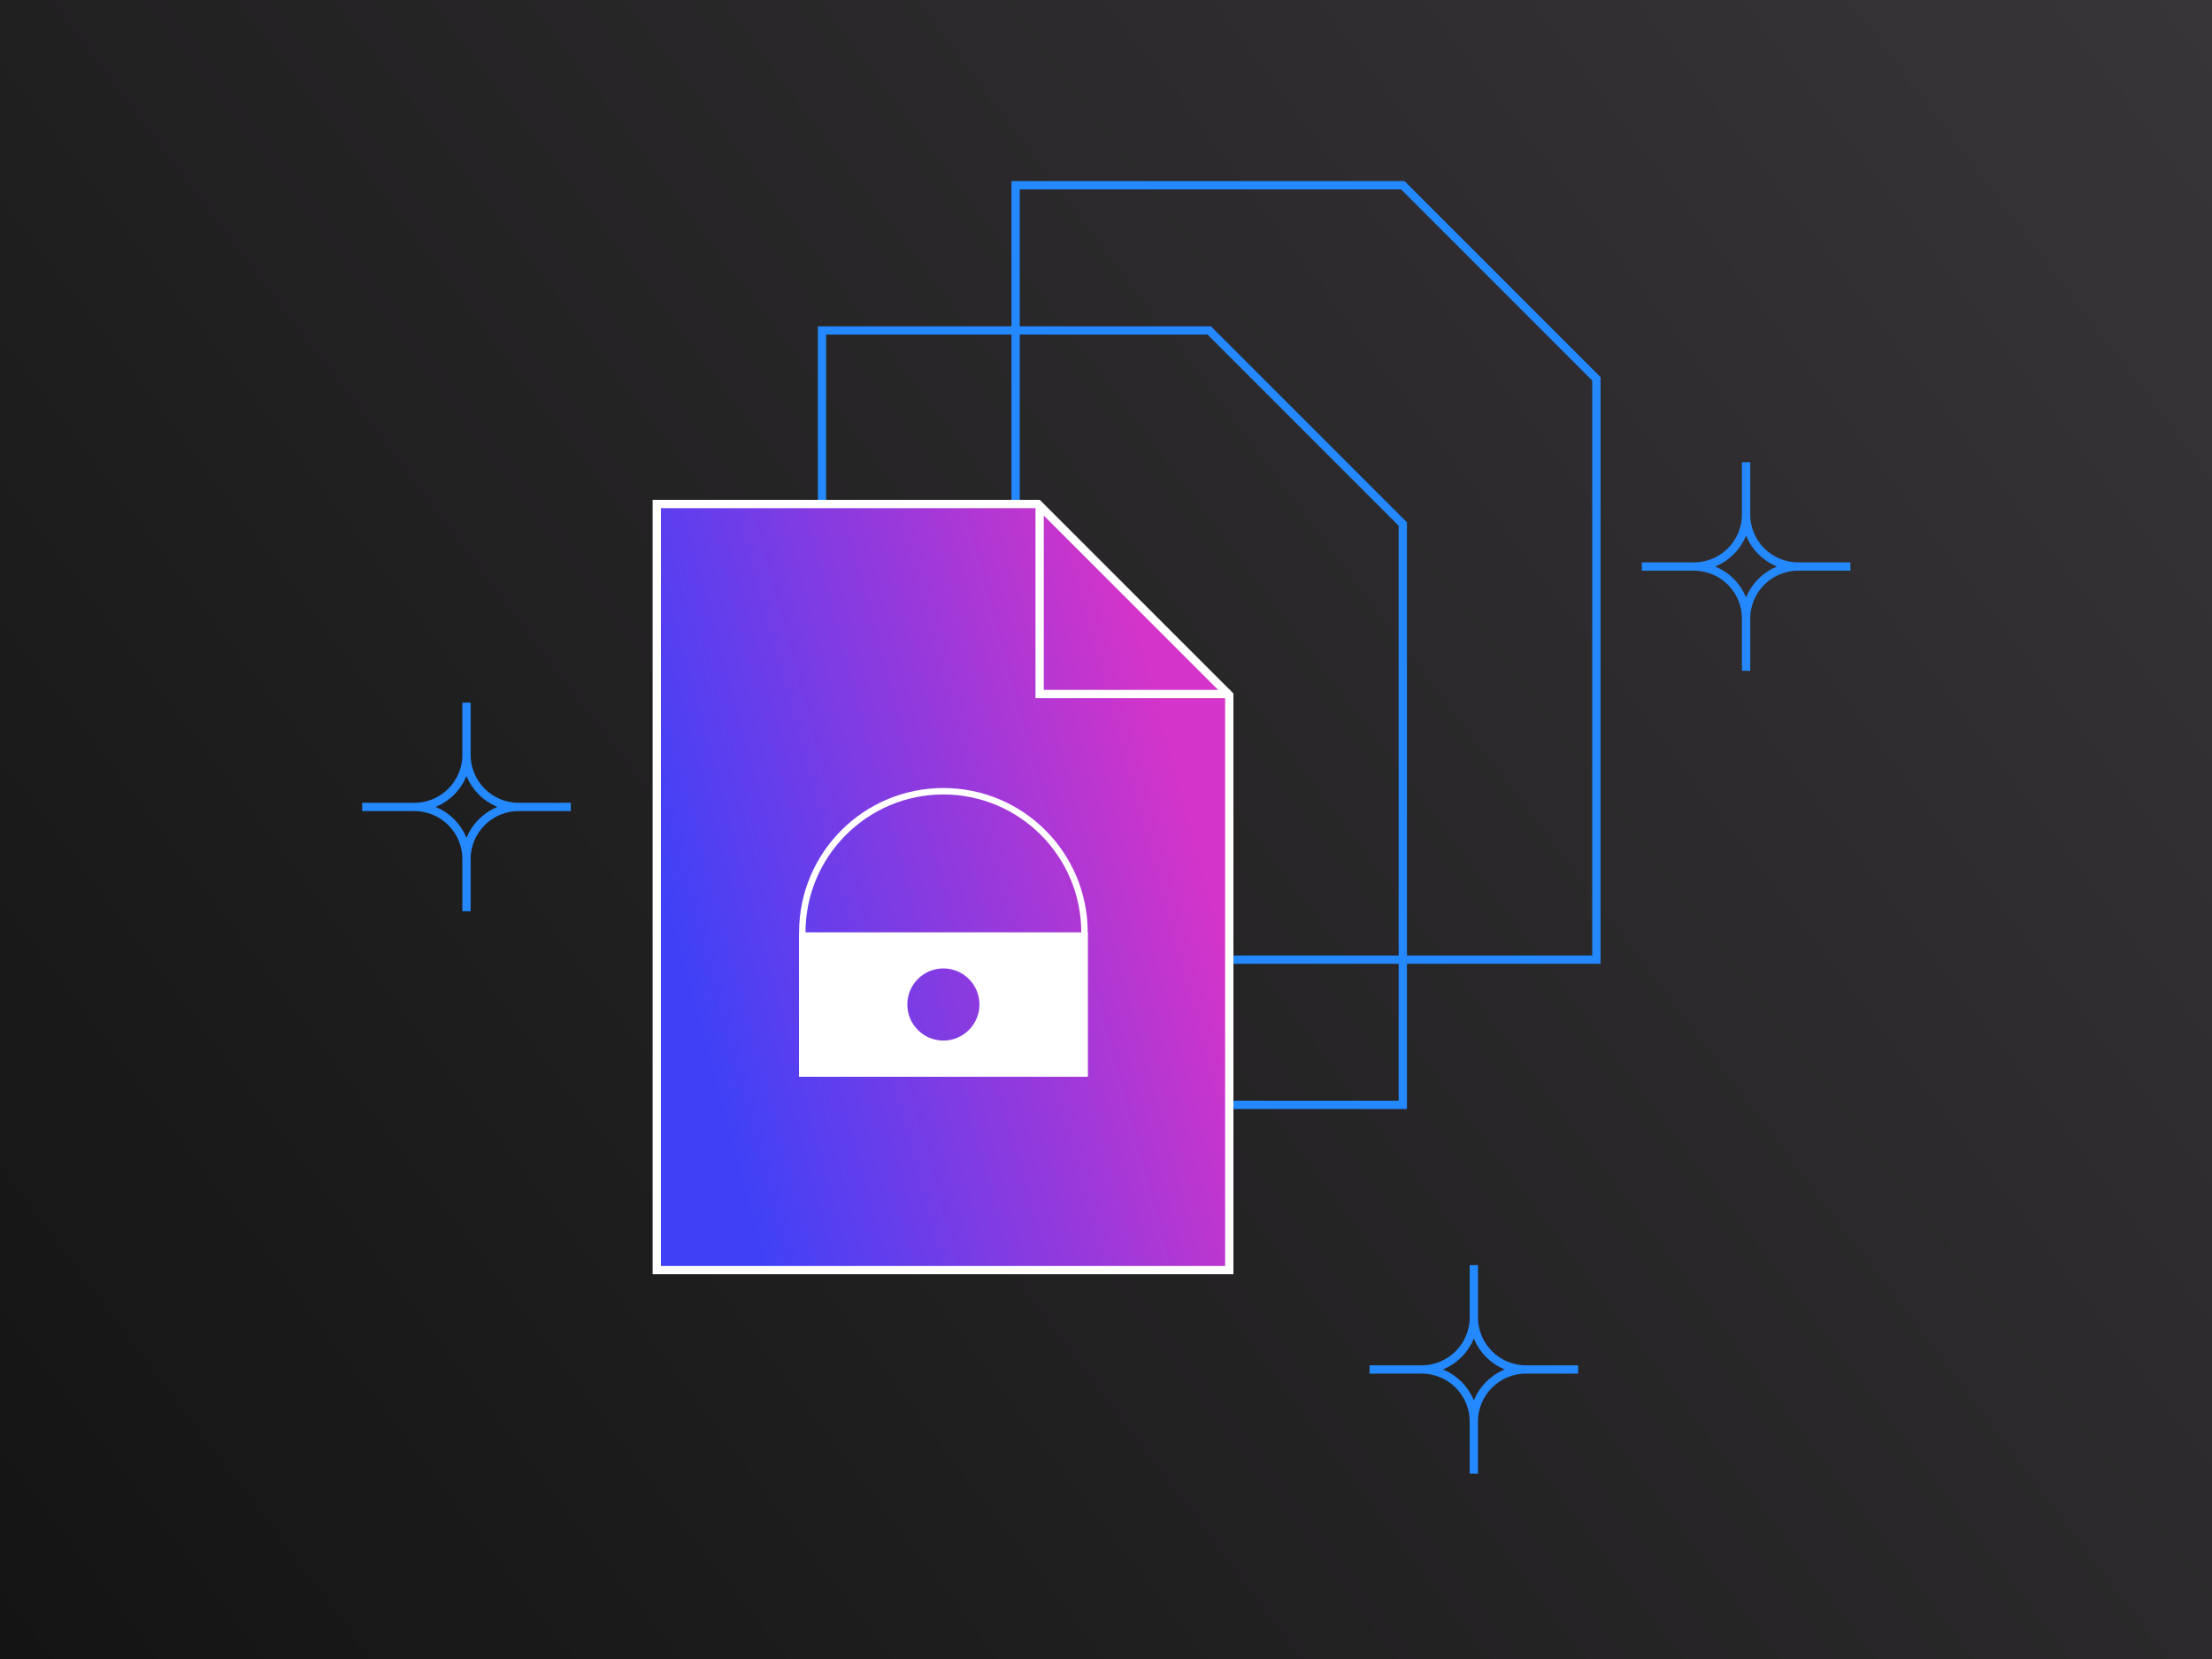 <svg width="800" height="600" viewBox="0 0 800 600" fill="none" xmlns="http://www.w3.org/2000/svg">
<rect x="0" y="0" width="800" height="600" fill="#333333" stroke="none"/>
<rect width="800" height="600" fill="url(#paint0_linear_627_17809)"/>
<path d="M507.346 67H367.311V347.069H577.363V137.017L507.346 67Z" stroke="#2489FF" stroke-width="3" stroke-miterlimit="10"/>
<path d="M297.294 119.51H437.328L507.345 189.527V399.588H297.294V119.51Z" stroke="#2489FF" stroke-width="3" stroke-miterlimit="10"/>
<path d="M237.531 459.353V182.284H375.444L444.583 251.422V459.353H237.531Z" fill="url(#paint1_linear_627_17809)" stroke="white" stroke-width="3"/>
<path d="M341.192 287.33C368.683 287.33 391.054 309.701 391.054 337.192V387.054H291.33V337.192C291.33 309.701 313.701 287.33 341.192 287.33ZM341.192 285C312.364 285 289 308.364 289 337.192V389.383H393.383V337.192C393.383 308.364 370.019 285 341.192 285Z" fill="white"/>
<path d="M290.161 388.215V338.353H392.215V388.215H290.161ZM341.184 349.075C333.348 349.075 326.971 355.451 326.971 363.288C326.971 371.124 333.348 377.5 341.184 377.5C349.021 377.5 355.397 371.124 355.397 363.288C355.397 355.451 349.021 349.075 341.184 349.075Z" fill="white"/>
<path d="M391.054 339.522V387.054H291.33V339.522H391.054ZM341.192 378.662C349.671 378.662 356.566 371.767 356.566 363.288C356.566 354.808 349.671 347.914 341.192 347.914C332.712 347.914 325.818 354.816 325.818 363.288C325.818 371.76 332.712 378.662 341.192 378.662ZM393.383 337.192H289V389.384H393.383V337.192ZM341.192 376.332C333.983 376.332 328.147 370.489 328.147 363.288C328.147 356.086 333.99 350.243 341.192 350.243C348.393 350.243 354.236 356.086 354.236 363.288C354.236 370.489 348.393 376.332 341.192 376.332Z" fill="white"/>
<path d="M631.495 167.176V186.045M631.495 186.045C631.495 196.456 639.933 204.894 650.344 204.894M631.495 186.045C631.495 196.456 623.056 204.894 612.645 204.894M650.344 204.894H669.213M650.344 204.894C639.933 204.894 631.495 213.333 631.495 223.744M631.495 223.744V242.612M631.495 223.744C631.495 213.333 623.056 204.894 612.645 204.894M612.645 204.894H593.777" stroke="#2489FF" stroke-width="3" stroke-miterlimit="10"/>
<path d="M168.718 254.126V272.994M168.718 272.994C168.718 283.406 177.156 291.844 187.568 291.844M168.718 272.994C168.718 283.406 160.28 291.844 149.868 291.844M187.568 291.844H206.436M187.568 291.844C177.156 291.844 168.718 300.282 168.718 310.694M168.718 310.694V329.562M168.718 310.694C168.718 300.282 160.28 291.844 149.868 291.844M149.868 291.844H131" stroke="#2489FF" stroke-width="3" stroke-miterlimit="10"/>
<path d="M533.032 457.564V476.432M533.032 476.432C533.032 486.844 541.471 495.282 551.882 495.282M533.032 476.432C533.032 486.844 524.594 495.282 514.183 495.282M551.882 495.282H570.75M551.882 495.282C541.471 495.282 533.032 503.72 533.032 514.132M533.032 514.132V533M533.032 514.132C533.032 503.72 524.594 495.282 514.183 495.282M514.183 495.282H495.314" stroke="#2489FF" stroke-width="3" stroke-miterlimit="10"/>
<path d="M445 251H376V183" stroke="white" stroke-width="3" stroke-miterlimit="10"/>
<defs>
<linearGradient id="paint0_linear_627_17809" x1="6.14584e-06" y1="600" x2="798.199" y2="-2.386" gradientUnits="userSpaceOnUse">
<stop stop-color="#141414"/>
<stop offset="1" stop-color="#383538"/>
</linearGradient>
<linearGradient id="paint1_linear_627_17809" x1="266.45" y1="420.94" x2="453.332" y2="370.045" gradientUnits="userSpaceOnUse">
<stop stop-color="#4041F7"/>
<stop offset="1" stop-color="#D534C8"/>
</linearGradient>
</defs>
</svg>

